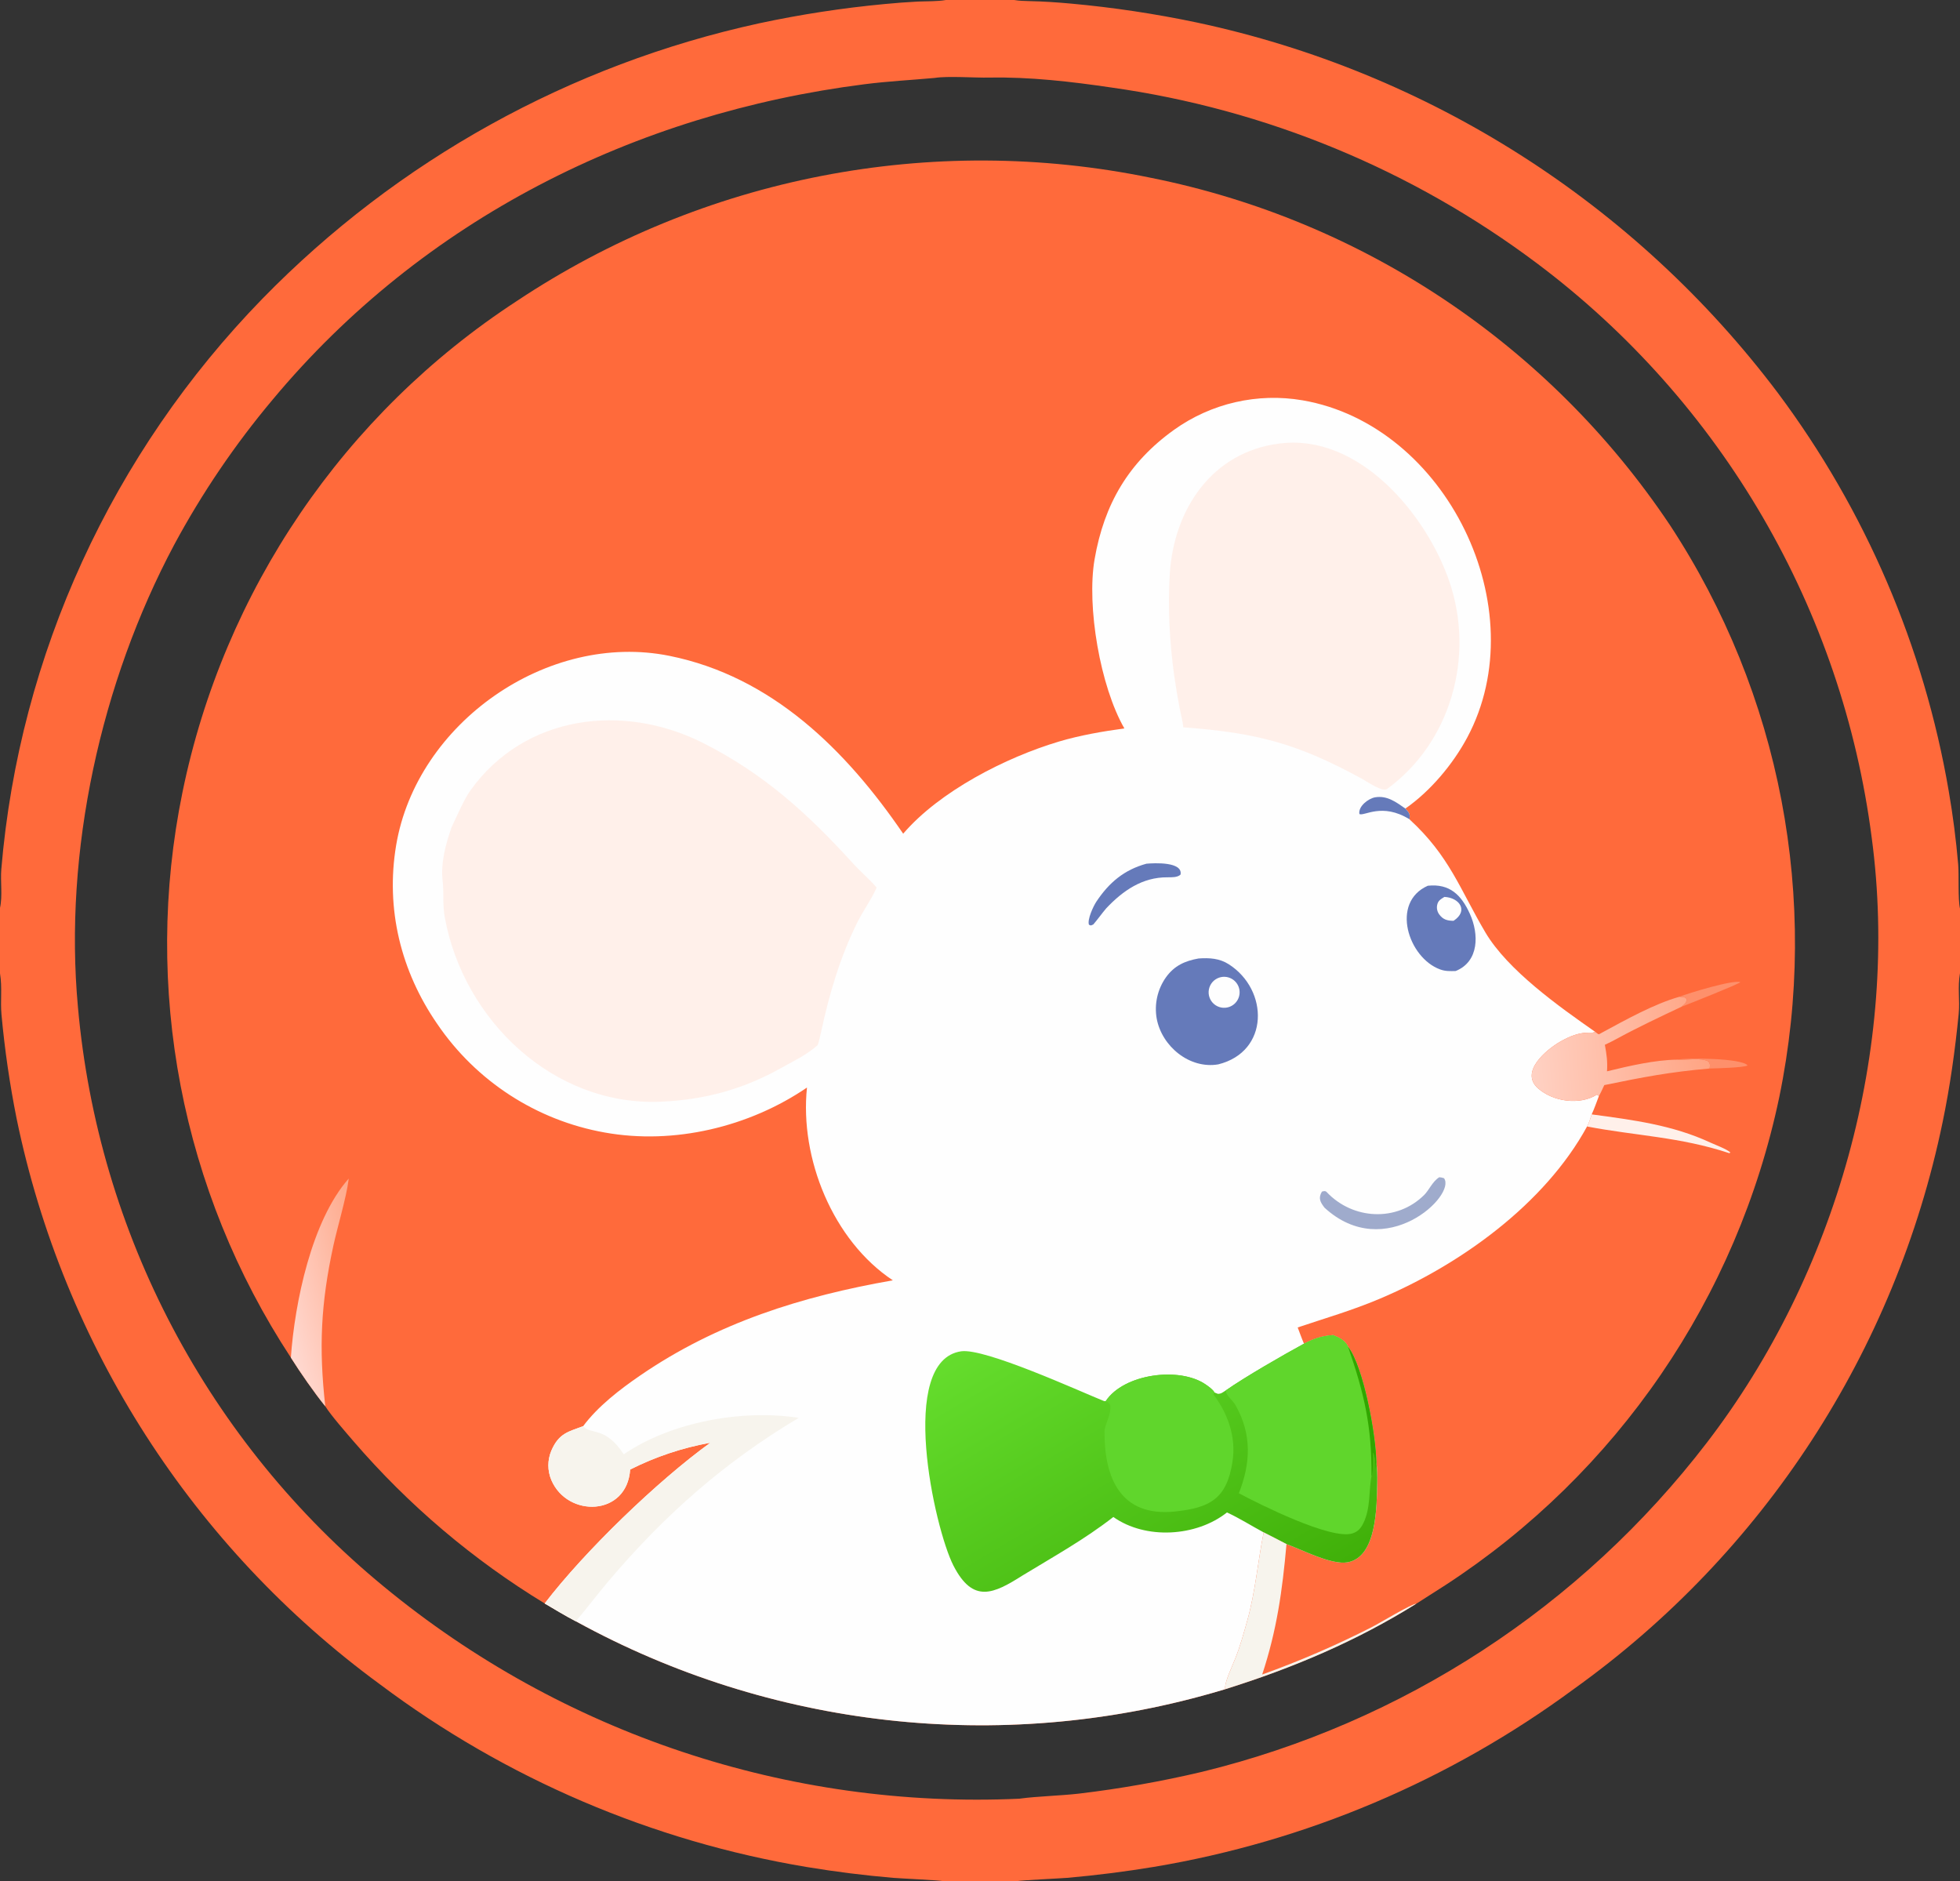 <svg xmlns="http://www.w3.org/2000/svg" version="1.1" style="display: block;" viewBox="0 0 2048 1965" width="1735" height="1665" preserveAspectRatio="none">
<rect x="0" y="0" width="2048" height="1965" fill="#333333" stroke="none"/>
<defs>
	<linearGradient id="Gradient1" gradientUnits="userSpaceOnUse" x1="389.727" y1="1337.36" x2="291.306" y2="1364.28">
		<stop class="stop0" offset="0" stop-opacity="1" stop-color="rgb(254,170,140)"/>
		<stop class="stop1" offset="1" stop-opacity="1" stop-color="rgb(255,217,209)"/>
	</linearGradient>
	<linearGradient id="Gradient2" gradientUnits="userSpaceOnUse" x1="1784.18" y1="1088.27" x2="1600.11" y2="1102.39">
		<stop class="stop0" offset="0" stop-opacity="1" stop-color="rgb(255,164,131)"/>
		<stop class="stop1" offset="1" stop-opacity="1" stop-color="rgb(255,209,195)"/>
	</linearGradient>
	<linearGradient id="Gradient3" gradientUnits="userSpaceOnUse" x1="1290.31" y1="1700.95" x2="1087.4" y2="1359.68">
		<stop class="stop0" offset="0" stop-opacity="1" stop-color="rgb(64,176,9)"/>
		<stop class="stop1" offset="1" stop-opacity="1" stop-color="rgb(101,221,45)"/>
	</linearGradient>
</defs>
<path transform="translate(0,0)" fill="rgb(255,106,59)" d="M 988.373 0 L 1059.76 0 C 1064.85 0.858 1069.94 1.037 1075.1 1.139 C 1089.83 1.43 1104.54 2.439 1119.21 3.77 C 1163.24 7.789 1207 14.361 1250.26 23.451 C 1492.75 75.021 1708.46 212.447 1857.67 410.432 C 1949.23 532.997 2010.42 675.529 2036.22 826.328 C 2040.62 851.798 2043.9 877.257 2046.11 903.018 C 2047.06 914.117 2045.67 939.244 2048 949.12 L 2048 1016.53 C 2045.28 1031.74 2048.02 1044.85 2046.62 1059.1 C 2042.95 1096.59 2037.5 1135.46 2029.84 1172.18 C 1980.45 1411.09 1842.78 1622.58 1644.32 1764.46 C 1514.72 1859.97 1364.44 1923.59 1205.66 1950.15 C 1175.62 1955.11 1145.41 1958.93 1115.08 1961.6 C 1107.29 1962.23 1066.62 1964.1 1062.85 1965 L 985.382 1965 C 981.623 1964.12 941.147 1962.23 933.424 1961.61 C 903.271 1959.04 873.23 1955.28 843.371 1950.34 C 681.444 1923.39 528.363 1857.93 397.024 1759.45 C 201.7 1616.4 66.431 1405.94 17.43 1168.85 C 10.191 1132.74 4.883 1096.27 1.528 1059.6 C 0.245 1045.09 2.464 1031.8 0 1016.77 L 0 948.362 C 2.808 935.82 0.29 920.779 1.365 908.009 C 20.251 683.681 117.345 473.004 274.345 311.887 C 415.408 167.411 595.733 67.461 793.009 24.404 C 836.411 15.096 880.324 8.351 924.518 4.206 C 935.943 3.094 947.391 2.238 958.854 1.64 C 968.079 1.242 979.426 1.58 988.373 0 z M 1065.22 1878.92 L 1066.25 1878.77 C 1083.09 1876.45 1108.38 1875.79 1127.29 1873.62 C 1170.6 1868.48 1213.59 1860.88 1256.04 1850.84 C 1465.99 1799.67 1652.15 1678.28 1783.65 1506.79 C 1918.6 1330.93 1985.16 1095.68 1955.8 875.444 C 1925.07 636.592 1799.17 420.278 1606.67 275.586 C 1476.06 177.454 1322.69 114.069 1160.91 91.367 C 1119.58 85.255 1075.55 80.203 1033.78 81.049 C 1018.76 81.353 989.834 79.219 976.64 81.412 C 952.013 83.65 928.114 84.845 903.382 87.986 C 663.713 118.431 442.11 228.963 284.994 417.328 C 245.581 464.236 211.081 515.062 182.035 569.007 C 105.27 713.086 66.466 889.426 81.446 1052.09 C 102.468 1288.6 217.679 1506.73 401.167 1657.42 C 587.441 1810.95 824.073 1889.89 1065.22 1878.92 z"/>
<path transform="translate(0,0)" fill="rgb(255,106,59)" d="M 303.924 1418.15 C 189.552 1244.03 148.827 1031.69 190.664 827.616 C 233.824 616.901 359.484 432.208 539.637 314.699 C 734.523 184.902 973.235 138.465 1202.57 185.736 C 1424.15 230.115 1619.12 360.492 1744.79 548.318 C 1860.65 724.56 1901.78 939.597 1859.14 1146.16 C 1815.22 1355.61 1689.73 1538.97 1510.39 1655.75 C 1500.28 1662.29 1490.13 1668.77 1479.95 1675.2 C 1417.19 1714.4 1350.68 1742.48 1280.28 1764.53 C 1275.79 1765.9 1271.27 1767.23 1266.74 1768.49 C 1043.83 1832.06 804.845 1805.14 601.66 1693.58 C 590.725 1687.9 579.806 1681.23 569.161 1674.97 C 494.164 1629.33 426.79 1572.2 369.496 1505.68 C 361.549 1496.41 345.904 1478.61 339.887 1469 C 328.333 1454.74 313.727 1433.72 303.924 1418.15 z"/>
<path transform="translate(0,0)" fill="rgb(254,254,254)" d="M 1174.85 760.91 C 1149.62 717.126 1135.23 633.299 1143.75 584.11 C 1153.7 526.655 1179.19 483.066 1226.72 449.013 C 1265.6 421.202 1313.99 410.099 1361.1 418.178 C 1511.49 444.108 1604.98 635.894 1533.18 770.287 C 1518.24 798.241 1494.66 826.419 1468.47 844.615 C 1472.01 848.705 1473.83 850.137 1472.71 855.795 C 1514.77 894.443 1525.25 928.579 1552.03 973.922 C 1575.44 1013.56 1629.22 1051.58 1666.76 1077.83 C 1664.02 1079.02 1664 1078.66 1661.26 1078.66 C 1649.75 1078.49 1639.86 1082.61 1630.17 1088.18 C 1615.62 1096.54 1587.76 1119.85 1607.11 1136.88 C 1623.03 1150.88 1650.54 1154.74 1668.63 1143.46 C 1669.16 1143.81 1670.31 1144.51 1670.7 1144.92 C 1668.5 1150.69 1665.73 1158.57 1663.17 1163.99 C 1662.04 1167.66 1660.27 1173.54 1658.31 1176.72 C 1613.9 1258.1 1525.19 1321.54 1441.21 1356.88 C 1412.07 1369.14 1385.41 1376.73 1355.95 1386.65 C 1357.98 1391.92 1360.31 1398.54 1362.52 1403.61 C 1373.9 1398 1380.08 1395.81 1392.87 1394.62 C 1399.11 1397.18 1405.75 1400.14 1408.6 1406.9 C 1425.01 1427.81 1437.92 1500.46 1438.12 1527.56 C 1439.05 1533.72 1439.27 1542 1439.1 1548.7 C 1438.5 1572.72 1439.02 1626.6 1407.99 1632 C 1391.14 1634.93 1361.05 1619.05 1344.25 1612.96 C 1336.39 1608.82 1328.33 1604.79 1320.42 1600.74 C 1314.34 1630.88 1311.73 1662.73 1303.32 1692.7 C 1299.56 1706.13 1295.89 1719.67 1290.67 1732.6 C 1287.95 1739.81 1278.84 1758.28 1280.28 1764.53 C 1275.79 1765.9 1271.27 1767.23 1266.74 1768.49 C 1043.83 1832.06 804.845 1805.14 601.66 1693.58 C 590.725 1687.9 579.806 1681.23 569.161 1674.97 C 610.619 1620.75 686.786 1547.16 742.235 1507.08 C 713.094 1512.31 684.868 1521.74 658.44 1535.08 C 655.199 1584.09 592.975 1585.55 576.133 1546.12 C 571.962 1536.32 571.944 1525.25 576.084 1515.43 C 584.086 1496.67 594.548 1495.49 609.304 1489.79 C 624.773 1469 647.671 1451.39 669.007 1436.77 C 749.395 1381.66 837.947 1354.05 932.923 1337.43 C 870.202 1295.79 835.492 1209.87 843.207 1136.06 C 782.675 1177.28 704.183 1196.05 631.82 1183.01 C 560.604 1170.33 497.521 1129.44 456.871 1069.61 C 418.903 1014.63 402.749 949.559 413.942 882.9 C 435.35 755.4 572.13 659.353 699.633 685.128 C 806.529 706.738 883.962 783.377 943.732 870.886 C 981.865 826.422 1051.04 791.153 1106.53 774.611 C 1128.34 768.109 1152.35 763.967 1174.85 760.91 z"/>
<path transform="translate(0,0)" fill="url(#Gradient3)" d="M 1362.52 1403.61 C 1373.9 1398 1380.08 1395.81 1392.87 1394.62 C 1399.11 1397.18 1405.75 1400.14 1408.6 1406.9 C 1425.01 1427.81 1437.92 1500.46 1438.12 1527.56 C 1439.05 1533.72 1439.27 1542 1439.1 1548.7 C 1438.5 1572.72 1439.02 1626.6 1407.99 1632 C 1391.14 1634.93 1361.05 1619.05 1344.25 1612.96 C 1336.39 1608.82 1328.33 1604.79 1320.42 1600.74 C 1307.68 1593.91 1295.06 1585.85 1282.05 1579.9 C 1250.13 1605.24 1197.17 1608.58 1163.34 1584.64 C 1133.32 1608.02 1101.12 1625.88 1068.57 1645.67 C 1038.39 1664.8 1016.75 1675.5 996.215 1635.36 C 976.31 1596.45 937.599 1421.37 1004.27 1411.57 C 1028.86 1407.96 1126.29 1452.49 1153.67 1463.61 C 1154.23 1463.63 1154.78 1463.65 1155.33 1463.67 C 1174.17 1434.96 1232.64 1427.35 1259.87 1446.26 C 1262.53 1448.11 1267.61 1451.62 1268.95 1454.55 L 1272.58 1456 C 1276 1456.05 1277.94 1454.26 1280.92 1452.37 C 1300.8 1438.44 1340.3 1415.69 1362.52 1403.61 z"/>
<path transform="translate(0,0)" fill="rgb(96,214,44)" d="M 1362.52 1403.61 C 1373.9 1398 1380.08 1395.81 1392.87 1394.62 C 1399.11 1397.18 1405.75 1400.14 1408.6 1406.9 C 1425.01 1427.81 1437.92 1500.46 1438.12 1527.56 L 1437.26 1537.15 C 1437.05 1532.47 1437.31 1520.7 1434.43 1517.51 C 1434.43 1521.92 1434.78 1537.7 1433.78 1541.02 L 1433.06 1541.72 C 1430.08 1558.22 1432.21 1575.61 1424.53 1591.16 C 1421.9 1596.48 1418.74 1600.14 1412.92 1601.87 C 1390.42 1608.58 1316.35 1571.52 1294.47 1559.85 C 1306.64 1529 1308.36 1499 1291.4 1468.56 C 1287.35 1461.31 1280.95 1458.23 1280.92 1452.37 C 1300.8 1438.44 1340.3 1415.69 1362.52 1403.61 z"/>
<path transform="translate(0,0)" fill="rgb(50,166,0)" d="M 1408.6 1406.9 C 1425.01 1427.81 1437.92 1500.46 1438.12 1527.56 L 1437.26 1537.15 C 1437.05 1532.47 1437.31 1520.7 1434.43 1517.51 C 1434.43 1521.92 1434.78 1537.7 1433.78 1541.02 L 1433.06 1541.72 C 1433.53 1489.76 1425.27 1455.04 1408.6 1406.9 z"/>
<path transform="translate(0,0)" fill="rgb(96,214,44)" d="M 1155.33 1463.67 C 1174.17 1434.96 1232.64 1427.35 1259.87 1446.26 C 1262.53 1448.11 1267.61 1451.62 1268.95 1454.55 L 1267.89 1456.54 C 1283.04 1476.7 1291.81 1501.18 1287.83 1526.9 C 1281.82 1565.78 1264.1 1575.16 1227.46 1578.93 C 1171.07 1584.74 1153.67 1543.93 1154.14 1495.12 C 1154.21 1488.11 1161.03 1478.85 1160.19 1468.03 C 1157.91 1464.4 1159.37 1465.91 1155.33 1463.67 z"/>
<path transform="translate(0,0)" fill="rgb(247,244,237)" d="M 651.768 1519.17 C 701.145 1485.42 775.82 1471.84 834.579 1481.11 C 756.848 1527.36 693.983 1582.96 635.748 1651.76 C 624.15 1665.46 612.728 1680.68 601.66 1693.58 C 590.725 1687.9 579.806 1681.23 569.161 1674.97 C 610.619 1620.75 686.786 1547.16 742.235 1507.08 C 713.094 1512.31 684.868 1521.74 658.44 1535.08 C 655.199 1584.09 592.975 1585.55 576.133 1546.12 C 571.962 1536.32 571.944 1525.25 576.084 1515.43 C 584.086 1496.67 594.548 1495.49 609.304 1489.79 C 617.579 1499.22 632.214 1489.34 651.768 1519.17 z"/>
<path transform="translate(0,0)" fill="rgb(101,122,186)" d="M 1472.71 855.795 C 1444.15 838.152 1425.53 852.841 1420.45 850.358 C 1418.94 842.443 1429.76 834.033 1436.97 832.858 C 1449.5 830.816 1458.83 837.913 1468.47 844.615 C 1472.01 848.705 1473.83 850.137 1472.71 855.795 z"/>
<path transform="translate(0,0)" fill="#fff0ea" d="M 472.031 863.723 C 477.366 852.728 484.768 835.114 491.583 825.618 C 548.366 746.484 651.247 734.156 734.353 775.995 C 798.335 808.207 844.191 850.108 891.682 902.329 C 898.343 909.699 911.092 920.987 915.996 927.211 L 915.361 928.607 C 909.824 940.609 901.972 951.301 896.151 962.912 C 878.086 998.944 866.498 1038.12 858.097 1077.42 C 857.048 1082.33 855.954 1086.97 854.382 1091.75 C 842.368 1102.36 828.804 1108.57 815.077 1116.23 C 775.835 1138.12 735.44 1148.91 690.598 1150.83 C 578.362 1155.64 484.493 1065.81 464.786 958.505 C 462.441 945.746 463.817 933.38 462.637 921.087 C 460.09 902.34 465.79 881.171 472.031 863.723 z"/>
<path transform="translate(0,0)" fill="#fff0ea" d="M 1336.74 463.344 C 1419.69 452.431 1490.71 537.152 1514.7 608.209 C 1540.93 685.901 1516.15 775.545 1449.2 824.277 C 1444.7 827.553 1427.86 816.28 1423.82 813.913 C 1355.46 776.416 1313.13 765.482 1236.44 759.747 C 1235.97 754.317 1233.83 746.021 1232.7 740.183 C 1230.41 728.412 1228.44 716.583 1226.77 704.709 C 1222.08 670.347 1220.13 634.127 1222.3 599.445 C 1226.53 531.851 1266.59 472.103 1336.74 463.344 z"/>
<path transform="translate(0,0)" fill="rgb(101,122,186)" d="M 1252.39 1001.22 C 1263.65 1000.43 1274.2 1001.02 1283.99 1007.29 C 1325.94 1034.18 1326.4 1098.55 1272.97 1111.83 C 1242.97 1116.95 1214 1093.05 1208.63 1063.99 C 1205.98 1048.93 1209.45 1033.44 1218.27 1020.95 C 1227.07 1008.68 1238.17 1003.77 1252.39 1001.22 z"/>
<path transform="translate(0,0)" fill="rgb(254,254,254)" d="M 1274.03 1021.18 C 1282.46 1018.41 1291.55 1022.95 1294.41 1031.35 C 1297.26 1039.75 1292.83 1048.88 1284.46 1051.83 C 1278.97 1053.77 1272.85 1052.6 1268.46 1048.78 C 1264.06 1044.96 1262.05 1039.07 1263.21 1033.36 C 1264.36 1027.65 1268.49 1022.99 1274.03 1021.18 z"/>
<path transform="translate(0,0)" fill="rgb(101,122,186)" d="M 1491.91 925.249 C 1514.75 922.803 1526.95 934.858 1535.92 954.709 C 1545.3 975.457 1545.81 1004.28 1521.05 1014.32 C 1515.23 1014.45 1510.48 1014.71 1504.84 1012.68 C 1471.57 1000.64 1452.59 942.692 1491.91 925.249 z"/>
<path transform="translate(0,0)" fill="rgb(254,254,254)" d="M 1509.22 936.919 C 1524.72 937.581 1534.91 951.322 1518.83 961.87 C 1512.42 961.807 1507.95 960.746 1503.89 955.26 C 1501.85 952.523 1501.03 949.069 1501.62 945.71 C 1502.49 940.802 1505.24 939.469 1509.22 936.919 z"/>
<path transform="translate(0,0)" fill="rgb(159,171,204)" d="M 1503.9 1229.74 C 1506.28 1229.93 1506.54 1230.06 1508.85 1230.77 C 1522.03 1248.58 1447.33 1319.72 1384.02 1261.58 C 1379.57 1255.84 1377.18 1251.58 1381.26 1244.77 C 1382.96 1244.26 1384.78 1243.68 1386.21 1245.2 C 1413.59 1274.27 1459.61 1276.69 1488.23 1248.15 C 1493.31 1243.08 1496.77 1234.12 1503.9 1229.74 z"/>
<path transform="translate(0,0)" fill="rgb(101,122,186)" d="M 1197.87 902.225 C 1206.02 901.489 1236.04 899.945 1233.56 913.56 C 1230.51 916.676 1224.02 916.453 1219.73 916.43 C 1193.71 916.292 1173.4 930.282 1155.9 948.822 C 1151.22 954.317 1147.23 960.049 1142.4 965.698 C 1139.15 966.955 1140.62 967.072 1137.85 965.971 C 1135.91 960.603 1142.44 946.585 1145.59 941.858 C 1158.88 921.866 1174.62 908.65 1197.87 902.225 z"/>
<path transform="translate(0,0)" fill="url(#Gradient2)" d="M 1754.89 1041.2 C 1759.52 1041.7 1759.22 1040.94 1762.35 1043.34 C 1762.42 1047.73 1760.11 1049.05 1756.85 1051.71 C 1734.36 1062.33 1712.03 1072.82 1690.17 1084.7 C 1685.9 1087.02 1681.35 1089.38 1676.92 1091.39 C 1678.82 1101.77 1679.79 1108.49 1679.18 1119.09 C 1701.84 1113.59 1729.28 1107.12 1752.8 1106.91 L 1754.09 1106.96 C 1764.68 1107.29 1776.64 1104.67 1785.22 1108.74 C 1787.06 1111.83 1786.91 1112.46 1786.36 1116.16 C 1744.88 1119.79 1716.9 1125.13 1676.34 1133.49 C 1675.37 1135.53 1671.72 1143.54 1670.7 1144.92 C 1670.31 1144.51 1669.16 1143.81 1668.63 1143.46 C 1650.54 1154.74 1623.03 1150.88 1607.11 1136.88 C 1587.76 1119.85 1615.62 1096.54 1630.17 1088.18 C 1639.86 1082.61 1649.75 1078.49 1661.26 1078.66 C 1664 1078.66 1664.02 1079.02 1666.76 1077.83 C 1671.22 1081.14 1669.77 1080.9 1674.01 1078.62 C 1698.34 1065.52 1728.26 1048.69 1754.89 1041.2 z"/>
<path transform="translate(0,0)" fill="rgb(247,244,237)" d="M 1320.42 1600.74 C 1328.33 1604.79 1336.39 1608.82 1344.25 1612.96 C 1339.93 1661.58 1334.16 1702.84 1318.87 1749.19 C 1357.93 1735.17 1396.06 1718.7 1433.04 1699.87 C 1441.72 1695.5 1474.42 1675.54 1479.95 1675.2 C 1417.19 1714.4 1350.68 1742.48 1280.28 1764.53 C 1278.84 1758.28 1287.95 1739.81 1290.67 1732.6 C 1295.89 1719.67 1299.56 1706.13 1303.32 1692.7 C 1311.73 1662.73 1314.34 1630.88 1320.42 1600.74 z"/>
<path transform="translate(0,0)" fill="url(#Gradient1)" d="M 303.924 1418.15 C 307.923 1360.94 325.596 1275 364.342 1231.17 L 364.116 1233.12 C 362.007 1250.43 352.443 1282.36 348.353 1301.19 C 335.113 1362.15 333.117 1407.95 339.887 1469 C 328.333 1454.74 313.727 1433.72 303.924 1418.15 z"/>
<path transform="translate(0,0)" fill="#fff0ea" d="M 1658.31 1176.72 C 1660.27 1173.54 1662.04 1167.66 1663.17 1163.99 C 1663.43 1164.06 1663.69 1164.13 1663.95 1164.2 C 1706.08 1169.85 1747.82 1175.23 1786.85 1193.4 C 1791.36 1195.5 1804.9 1200.54 1808.14 1203.96 L 1806.91 1204.6 C 1755.41 1187.54 1708.57 1186.4 1658.31 1176.72 z"/>
<path transform="translate(0,0)" fill="rgb(254,144,107)" d="M 1754.89 1041.2 C 1764.05 1037.51 1811.29 1023.14 1818.49 1025.98 C 1816.48 1028.16 1763.55 1049.2 1756.85 1051.71 C 1760.11 1049.05 1762.42 1047.73 1762.35 1043.34 C 1759.22 1040.94 1759.52 1041.7 1754.89 1041.2 z"/>
<path transform="translate(0,0)" fill="rgb(254,144,107)" d="M 1752.8 1106.91 C 1763.68 1104.85 1820.05 1105.32 1826 1112.91 C 1823.22 1115.25 1792.32 1116.08 1786.36 1116.16 C 1786.91 1112.46 1787.06 1111.83 1785.22 1108.74 C 1776.64 1104.67 1764.68 1107.29 1754.09 1106.96 L 1752.8 1106.91 z"/>
</svg>
